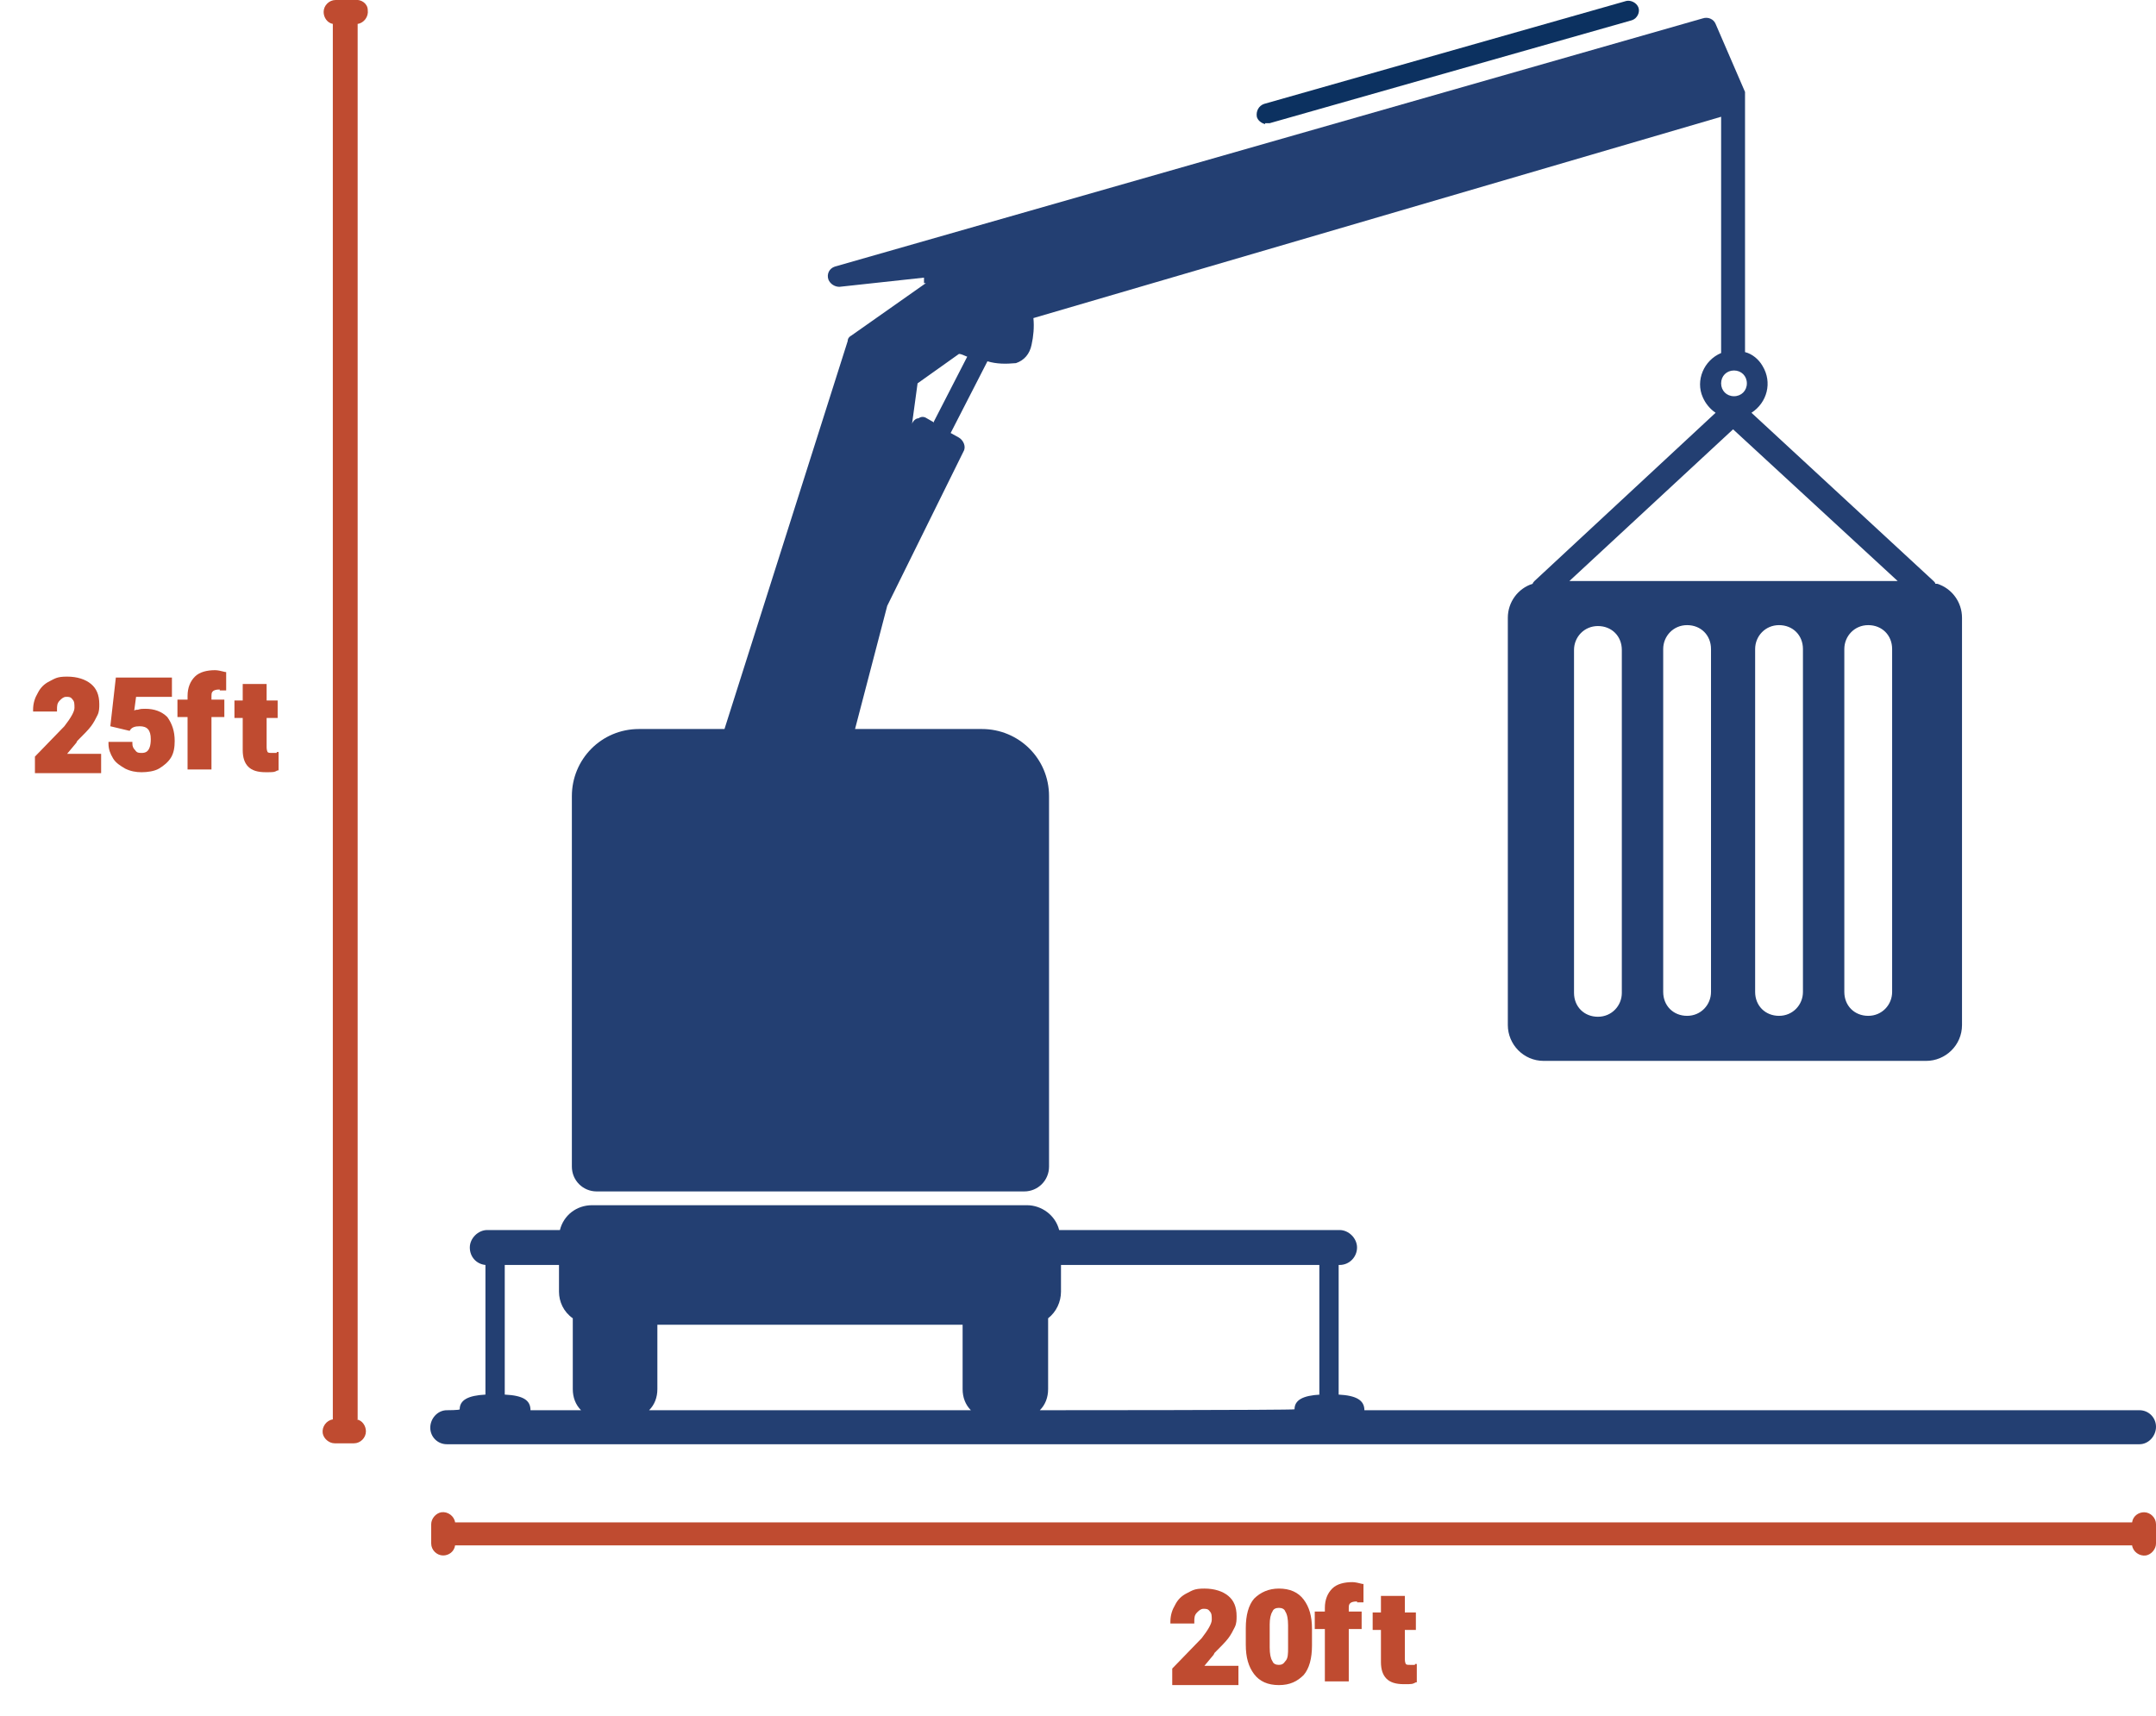 <?xml version="1.0" encoding="UTF-8"?>
<svg id="Layer_1" data-name="Layer 1" xmlns="http://www.w3.org/2000/svg" version="1.1" viewBox="0 0 234.5 186.7">
  <defs>
    <style>
      .cls-1 {
        fill: #233f72;
      }

      .cls-1, .cls-2, .cls-3 {
        stroke-width: 0px;
      }

      .cls-2 {
        fill: #0c3160;
      }

      .cls-3 {
        fill: #bf4b30;
      }
    </style>
  </defs>
  <path id="Path_2994" data-name="Path 2994" class="cls-2" d="M137.6,13.4h0c.2,0,.3,0,.5,0l39.4-11.2c.6-.2.9-.9.7-1.4-.2-.5-.8-.8-1.3-.7l-39.4,11.2c-.6.2-.9.8-.8,1.4.1.4.5.7.9.8"/>
  <path id="Path_2993" data-name="Path 2993" class="cls-1" d="M148.4,153.4h0c0-1.1-.9-1.6-2.8-1.7v-14.1h.1c1.1,0,1.9-.9,1.9-1.9s-.9-1.9-1.9-1.9h-30.5c-.4-1.6-1.9-2.7-3.5-2.7h-47.3c-1.7,0-3.1,1.1-3.5,2.7h-7.9c-1,0-1.9.9-1.9,1.9h0c0,1,.7,1.8,1.7,1.9v14.1c-1.9.1-2.8.6-2.8,1.6h0c0,.1-1.4.1-1.4.1-1,0-1.8.9-1.8,1.9,0,1,.8,1.8,1.8,1.8h184.1c1,0,1.8-.9,1.8-1.9,0-1-.8-1.8-1.8-1.8M57.7,153.4h0c0-1.1-.8-1.6-2.8-1.7v-14.1h5.9v2.9c0,1.1.5,2.2,1.5,2.9v7.7c0,.9.3,1.7.9,2.3h-5.5,0ZM70.6,153.4c.6-.6.9-1.4.9-2.3v-7h33.2v7c0,.9.3,1.7.9,2.3h-35.1ZM143.6,151.7c-1.9.1-2.8.6-2.8,1.6h0c0,.1-27.7.1-27.7.1.6-.6.9-1.4.9-2.3v-7.7c.9-.7,1.4-1.8,1.4-2.9v-2.9h28.1v14.1h0Z"/>
  <path id="Path_2995" data-name="Path 2995" class="cls-1" d="M210.5,63.5c0-.1-.1-.2-.2-.3l-19.8-18.3c1.7-1.1,2.3-3.3,1.2-5.1-.4-.7-1.1-1.3-1.9-1.5V10l-3.2-7.4c-.2-.5-.8-.8-1.4-.6l-94.4,27c-.6.2-.9.8-.7,1.4.2.5.7.8,1.2.8l9.2-1c0,.2,0,.4,0,.6h.2c0,0-8.1,5.7-8.1,5.7-.2.1-.4.3-.4.6l-13.4,42.2h-9.3c-4.1,0-7.3,3.3-7.3,7.3v40.3c0,1.5,1.2,2.7,2.7,2.7h46.5c1.5,0,2.7-1.2,2.7-2.7h0v-40.3c0-4.1-3.3-7.3-7.3-7.3h-13.8l3.5-13.4,8.3-16.8c.3-.5,0-1.2-.5-1.5l-.9-.5,4-7.8c1,.3,2,.3,3.1.2.9-.3,1.5-1,1.7-2,.2-.9.3-1.9.2-2.9l74.8-21.9v25.7c-1.9.8-2.8,3-2,4.8.3.7.8,1.3,1.4,1.7l-19.7,18.3c0,0-.2.2-.2.3-1.6.5-2.7,2-2.7,3.7v44.3c0,2.1,1.7,3.9,3.9,3.9h41.6c2.1,0,3.9-1.7,3.9-3.9v-44.3c0-1.7-1.1-3.2-2.7-3.7M101.5,45.9l-.7-.4c-.3-.2-.6-.2-.9,0-.3,0-.6.3-.7.6h0c0,0,.6-4.4.6-4.4l4.5-3.2c.3,0,.6.2.9.3l-3.7,7.2h0ZM188.6,40.3c.8,0,1.4.6,1.4,1.4,0,.8-.6,1.4-1.4,1.4s-1.4-.6-1.4-1.4.6-1.4,1.4-1.4h0M176.4,70.7v37.3c0,1.4-1.1,2.6-2.6,2.6s-2.6-1.1-2.6-2.6h0v-37.3c0-1.4,1.1-2.6,2.6-2.6s2.6,1.1,2.6,2.6h0ZM186.1,107.9c0,1.4-1.1,2.6-2.6,2.6s-2.6-1.1-2.6-2.6h0v-37.3c0-1.4,1.1-2.6,2.6-2.6s2.6,1.1,2.6,2.6v37.3h0ZM196.1,107.9c0,1.4-1.1,2.6-2.6,2.6s-2.6-1.1-2.6-2.6v-37.3c0-1.4,1.1-2.6,2.6-2.6s2.6,1.1,2.6,2.6c0,0,0,37.3,0,37.3ZM205.8,107.9c0,1.4-1.1,2.6-2.6,2.6s-2.6-1.1-2.6-2.6v-37.3c0-1.4,1.1-2.6,2.6-2.6s2.6,1.1,2.6,2.6c0,0,0,37.3,0,37.3ZM170.7,63.2l17.8-16.5,17.9,16.5h-35.6Z"/>
  <path id="Path_2996" data-name="Path 2996" class="cls-3" d="M38.9,154.4V9.6s0-7,0-7c.7-.1,1.2-.8,1.1-1.5,0-.7-.7-1.2-1.4-1.1h-2.1c-.7,0-1.3.6-1.3,1.3h0c0,.6.4,1.2,1,1.3v144.8s0,7,0,7c-.7.1-1.2.8-1.1,1.5.1.6.7,1.1,1.3,1.1h2.1c.7,0,1.3-.6,1.3-1.3h0c0-.6-.4-1.2-1-1.3"/>
  <path id="Path_2997" data-name="Path 2997" class="cls-3" d="M233.2,164.5h0c-.6,0-1.2.4-1.3,1.1H56.5s-7,0-7,0c-.1-.7-.8-1.2-1.5-1.1-.6.1-1.1.7-1.1,1.3v1h0v1.1c0,.7.6,1.3,1.3,1.3h0c.6,0,1.2-.4,1.3-1.1h154s21.4,0,21.4,0h7c.1.7.8,1.2,1.5,1.1.6-.1,1.1-.7,1.1-1.3v-1h0v-1.1c0-.7-.6-1.3-1.3-1.3"/>
  <g>
    <path class="cls-3" d="M8.4,80.6c.7-.7,1.2-1.2,1.5-1.6.3-.4.5-.8.7-1.2.2-.4.2-.8.2-1.2,0-1-.3-1.7-.9-2.2-.6-.5-1.5-.8-2.6-.8s-1.3.2-1.9.5c-.6.3-1,.7-1.3,1.3-.3.5-.5,1.1-.5,1.8v.2h2.6v-.2c0-.4,0-.7.3-1,.2-.2.4-.4.7-.4s.5,0,.7.3c.2.2.2.5.2.9s-.4,1.1-1.1,2l-3.2,3.3h0v1.8h7.2v-2.1h-3.7l1-1.2Z"/>
    <path class="cls-3" d="M15.8,77.1c-.3,0-.5,0-.8.1-.1,0-.3,0-.4.1l.2-1.5h3.9v-2.1h-6.1l-.6,5.3,2.1.5h0c.2-.4.6-.5,1.1-.5.8,0,1.2.4,1.2,1.4,0,1.5-.7,1.5-1,1.5s-.5,0-.7-.3c-.2-.2-.3-.4-.3-.7v-.2h-2.6v.2c0,.6.2,1.1.5,1.6.3.5.8.8,1.3,1.1.6.3,1.2.4,1.8.4s1.4-.1,1.9-.4c.5-.3,1-.7,1.3-1.2.3-.5.4-1.1.4-1.8,0-1.1-.3-1.9-.8-2.6-.6-.6-1.4-.9-2.4-.9Z"/>
    <path class="cls-3" d="M23.9,75.1c.2,0,.4,0,.5,0h.2c0,0,0-2,0-2h-.1c-.4-.1-.8-.2-1.1-.2-.9,0-1.7.2-2.2.7-.5.5-.8,1.2-.8,2.1v.4h-1.1v1.9h1.1v5.7h2.6v-5.7h1.4v-1.9h-1.4v-.4c0-.3,0-.7.9-.7Z"/>
    <path class="cls-3" d="M30.1,81.9c-.1,0-.3,0-.5,0-.3,0-.4,0-.5-.1,0,0-.1-.2-.1-.5v-3.2h1.2v-1.9h-1.2v-1.8h-2.6v1.8h-.9v1.9h.9v3.5c0,.8.2,1.4.6,1.8s1,.6,1.9.6.9,0,1.3-.2h.1v-2h-.2Z"/>
  </g>
  <g>
    <path class="cls-3" d="M132.1,179.8c.7-.7,1.2-1.2,1.5-1.6.3-.4.5-.8.7-1.2.2-.4.2-.8.2-1.2,0-1-.3-1.7-.9-2.2-.6-.5-1.5-.8-2.6-.8s-1.3.2-1.9.5c-.6.3-1,.7-1.3,1.3-.3.5-.5,1.1-.5,1.8v.2h2.6v-.2c0-.4,0-.7.3-1,.2-.2.4-.4.7-.4s.5,0,.7.3c.2.2.2.5.2.9s-.4,1.1-1.1,2l-3.2,3.3h0v1.8h7.2v-2.1h-3.7l1-1.2Z"/>
    <path class="cls-3" d="M139.1,172.8c-1.1,0-2,.4-2.7,1.1-.6.7-.9,1.8-.9,3.2v1.8c0,1.4.3,2.4.9,3.2.6.8,1.5,1.2,2.7,1.2s2-.4,2.7-1.1c.6-.7.9-1.8.9-3.2v-1.8c0-1.4-.3-2.4-.9-3.2-.6-.8-1.5-1.2-2.7-1.2ZM138.1,176.7c0-.6.1-1.1.3-1.4.1-.3.4-.4.7-.4s.6.1.7.4c.2.3.3.8.3,1.5v2.4c0,.7,0,1.2-.3,1.5-.2.3-.4.4-.7.4s-.6-.1-.7-.4c-.2-.3-.3-.8-.3-1.5v-2.5Z"/>
    <path class="cls-3" d="M147.6,174.3c.2,0,.4,0,.5,0h.2c0,0,0-2,0-2h-.1c-.4-.1-.8-.2-1.1-.2-.9,0-1.7.2-2.2.7-.5.5-.8,1.2-.8,2.1v.4h-1.1v1.9h1.1v5.7h2.6v-5.7h1.4v-1.9h-1.4v-.4c0-.3,0-.7.9-.7Z"/>
    <path class="cls-3" d="M153.9,181.1c-.1,0-.3,0-.5,0-.3,0-.4,0-.5-.1,0,0-.1-.2-.1-.5v-3.2h1.2v-1.9h-1.2v-1.8h-2.6v1.8h-.9v1.9h.9v3.5c0,.8.2,1.4.6,1.8s1,.6,1.9.6.9,0,1.3-.2h.1v-2h-.2Z"/>
  </g>
</svg>